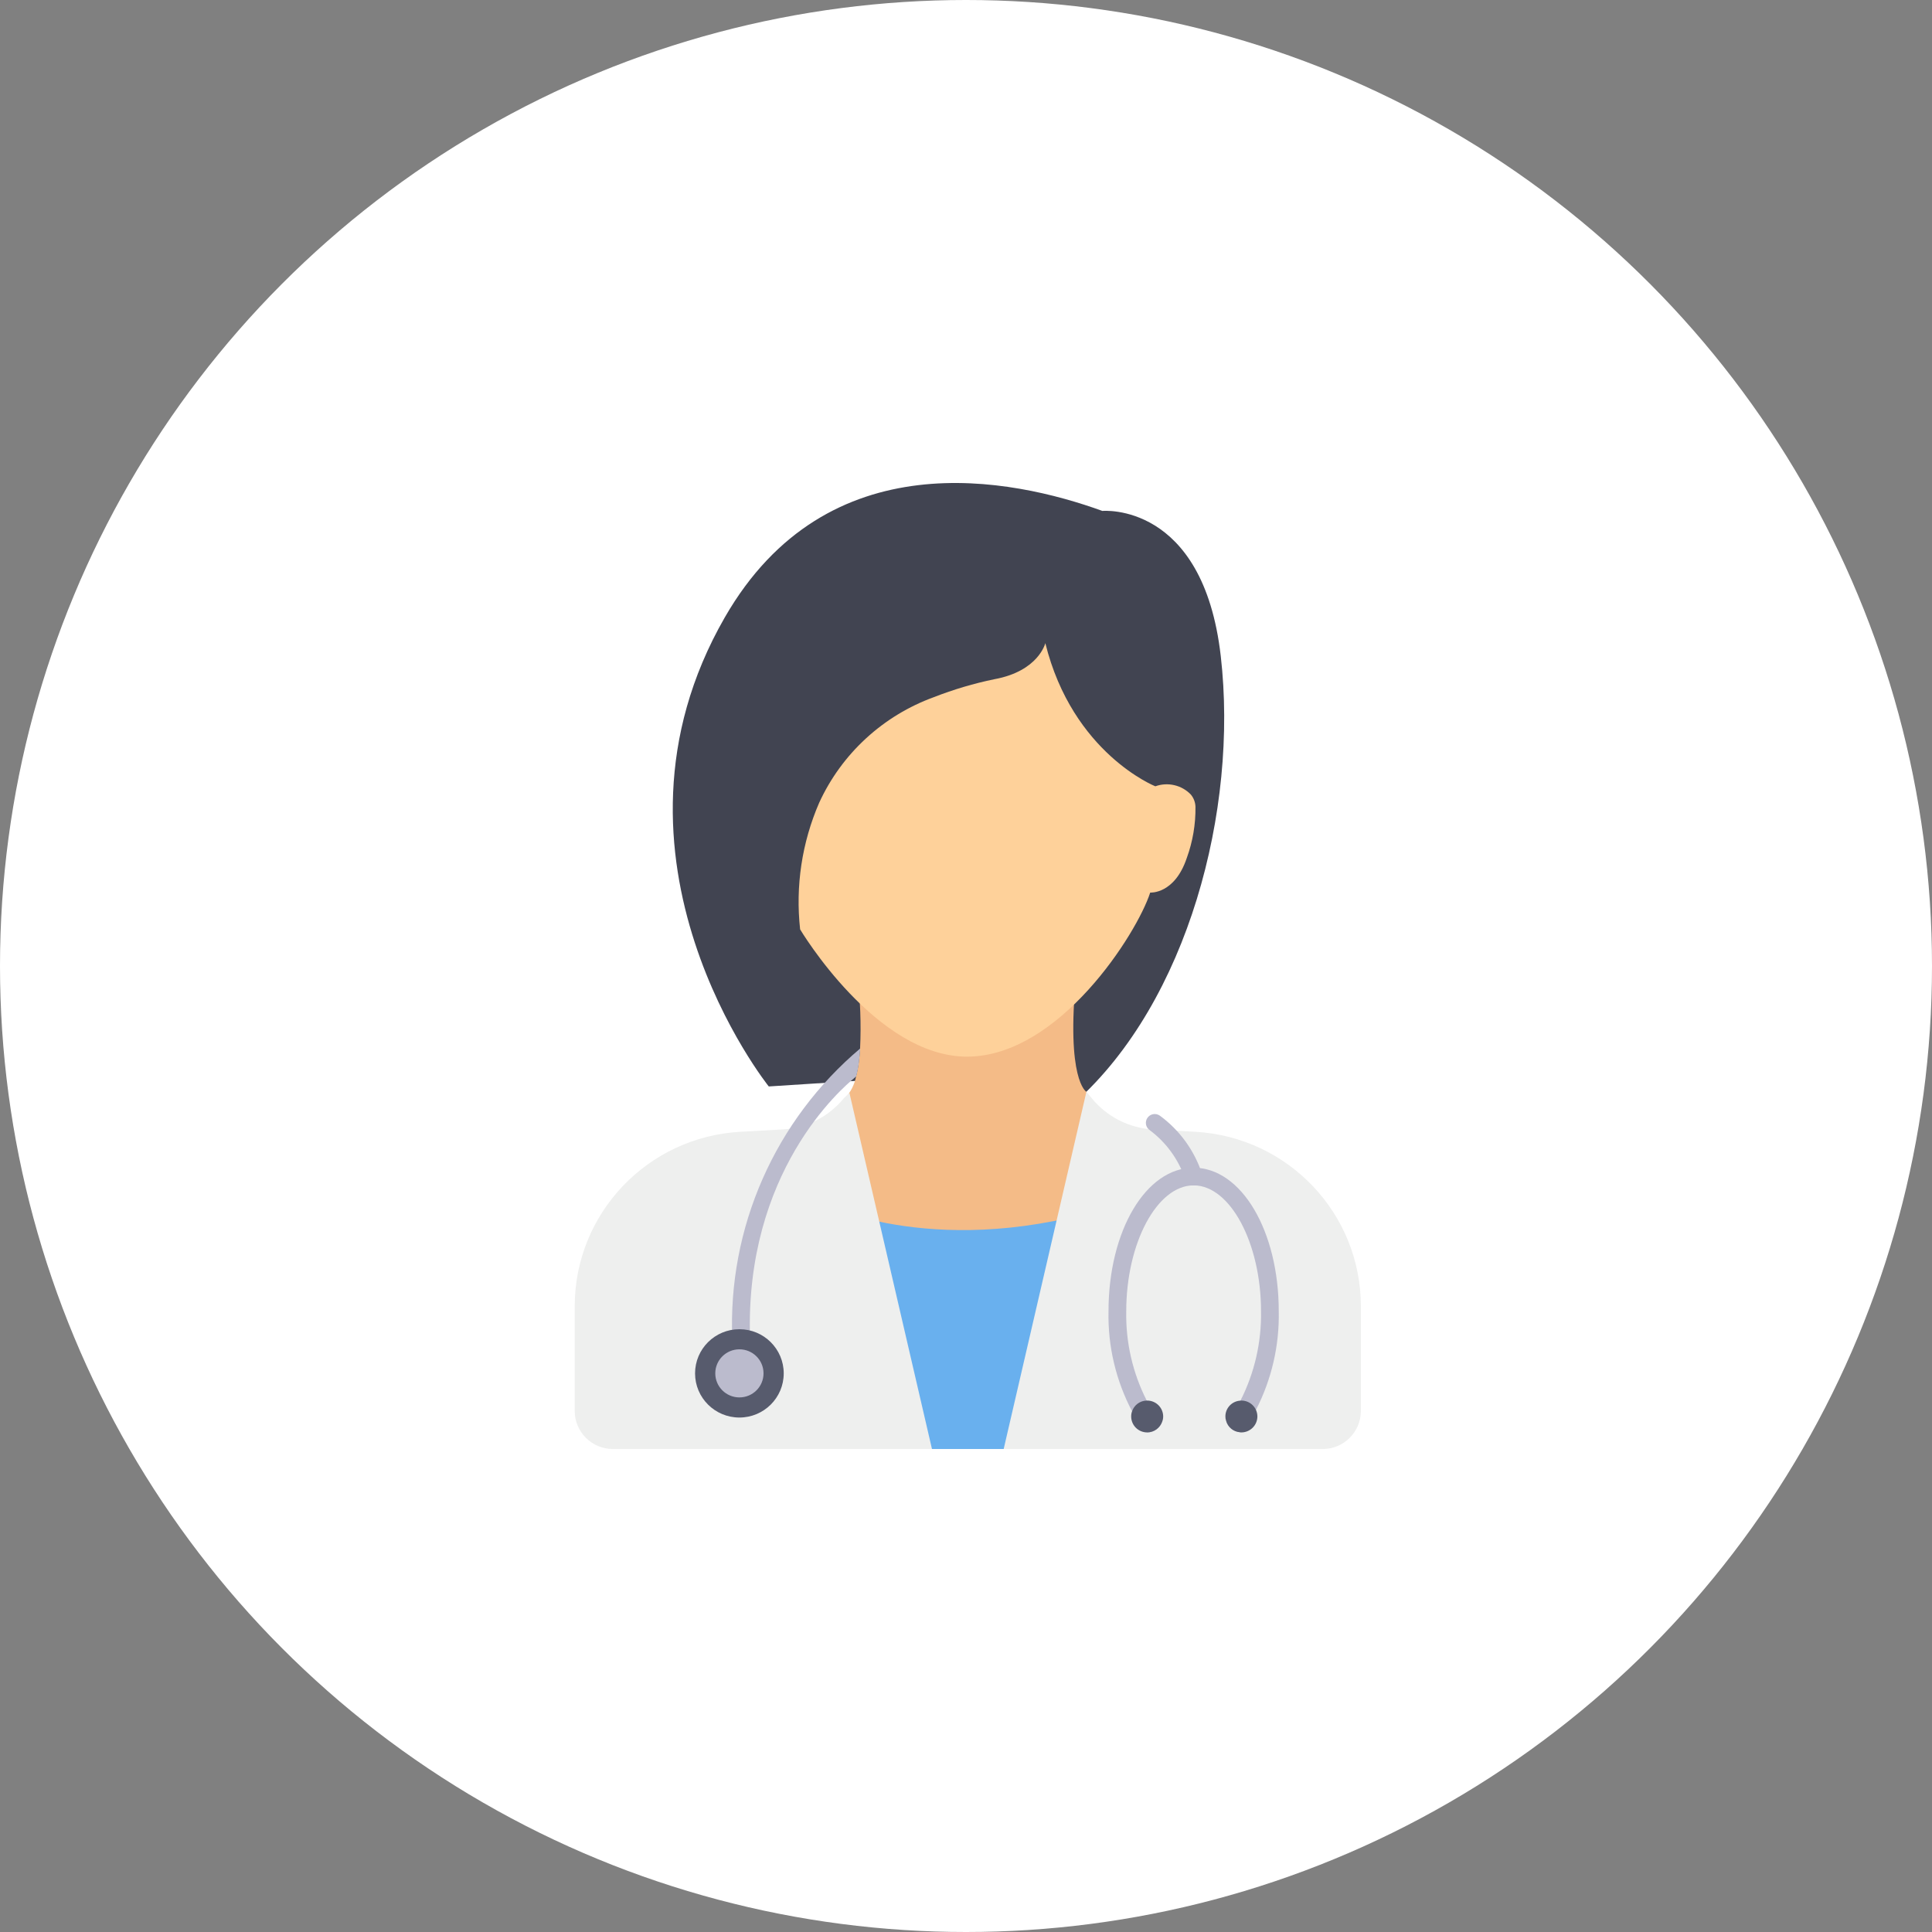 <svg width="84" height="84" viewBox="0 0 84 84" fill="none" xmlns="http://www.w3.org/2000/svg">
<rect x="0" y="0" width="84" height="84" fill="#808080" stroke="none"/>
<circle cx="42" cy="42" r="42" fill="white"/>
<g clip-path="url(#clip0_377_21295)">
<path d="M37.904 46.949L33.425 47.237C33.425 47.237 25.478 37.336 31.514 26.841C35.964 19.107 44.006 20.793 47.929 22.214C47.929 22.214 52.305 21.805 53.076 28.521C53.847 35.237 51.631 43.542 46.766 47.908L37.904 46.949Z" fill="#414451"/>
<path d="M48.144 52.532L45.482 57.584L40.341 58.194L35.879 56.336L35.301 51.922L36.426 48.695L36.746 47.743C36.988 47.479 37.152 47.154 37.22 46.803C37.277 46.586 37.318 46.365 37.343 46.143C37.367 45.962 37.386 45.778 37.395 45.586C37.447 44.52 37.405 43.451 37.271 42.392C37.271 42.392 47.245 37.816 46.793 42.392C46.341 46.968 47.232 47.467 47.232 47.467L48.144 52.532Z" fill="#F4BB87"/>
<path d="M35.842 52.372C35.842 52.372 40.904 54.87 48.57 52.372V63H37.626L35.842 52.372Z" fill="#69B0EE"/>
<path d="M45.449 27.963C45.449 27.963 45.16 29.178 43.234 29.531C42.338 29.716 41.46 29.976 40.608 30.309C39.512 30.707 38.507 31.318 37.65 32.106C36.793 32.894 36.102 33.844 35.617 34.901C34.865 36.633 34.58 38.531 34.788 40.407C34.788 40.407 38.097 45.973 42.078 45.941C46.06 45.909 49.429 40.599 50.009 38.808C50.009 38.808 51.069 38.888 51.599 37.304C51.859 36.591 51.987 35.836 51.977 35.078C51.971 34.883 51.9 34.695 51.775 34.545C51.58 34.343 51.331 34.201 51.057 34.138C50.783 34.074 50.497 34.091 50.232 34.187C50.232 34.187 46.637 32.761 45.449 27.963Z" fill="#FED19A"/>
<path d="M47.236 47.466L43.638 63.001H57.507C58.424 63.001 59.168 62.259 59.168 61.345V56.795C59.168 52.765 56.01 49.436 51.971 49.208L50.131 49.106C49.618 49.077 49.116 48.941 48.658 48.709C48.2 48.475 47.795 48.15 47.47 47.753L47.236 47.466ZM36.932 47.518L40.521 63.001H26.65C25.732 63.001 24.988 62.259 24.988 61.345V56.795C24.988 52.765 28.146 49.436 32.185 49.208L34.025 49.106C34.539 49.077 35.041 48.941 35.499 48.709C35.957 48.475 36.361 48.15 36.686 47.753L36.932 47.518Z" fill="#EEEFEE"/>
<path d="M51.897 50.77C49.824 50.77 48.196 53.511 48.196 57.012C48.163 58.525 48.516 60.021 49.221 61.361C49.407 61.692 49.631 62 49.889 62.279C50.029 62.275 50.164 62.229 50.278 62.148C50.391 62.066 50.477 61.953 50.525 61.822C50.259 61.545 50.034 61.232 49.857 60.893C49.246 59.691 48.941 58.359 48.967 57.012C48.967 54.045 50.307 51.538 51.897 51.538C53.486 51.538 54.827 54.045 54.827 57.012C54.85 58.36 54.544 59.694 53.933 60.897C53.766 61.216 53.556 61.51 53.309 61.772C53.345 61.907 53.423 62.027 53.53 62.117C53.638 62.206 53.77 62.26 53.91 62.271C54.18 61.975 54.414 61.648 54.608 61.298C55.288 59.973 55.629 58.5 55.598 57.012C55.598 53.511 53.971 50.77 51.897 50.77Z" fill="#BBBBCD"/>
<path d="M54.669 61.584C54.668 61.769 54.595 61.945 54.464 62.075C54.333 62.205 54.156 62.279 53.971 62.279C53.95 62.281 53.929 62.278 53.91 62.272C53.77 62.26 53.637 62.206 53.53 62.117C53.422 62.028 53.345 61.907 53.309 61.773C53.287 61.713 53.276 61.649 53.278 61.585C53.277 61.408 53.345 61.238 53.467 61.11C53.589 60.982 53.756 60.906 53.933 60.897C53.945 60.894 53.958 60.893 53.971 60.894C54.062 60.893 54.153 60.911 54.237 60.945C54.322 60.98 54.398 61.03 54.463 61.094C54.528 61.158 54.58 61.234 54.615 61.318C54.65 61.402 54.668 61.492 54.669 61.583V61.585V61.584ZM50.573 61.584C50.573 61.666 50.558 61.747 50.526 61.822C50.478 61.953 50.392 62.067 50.279 62.148C50.166 62.23 50.03 62.276 49.89 62.279H49.875C49.691 62.279 49.514 62.205 49.384 62.075C49.254 61.944 49.181 61.768 49.182 61.584C49.181 61.508 49.194 61.433 49.22 61.362C49.265 61.227 49.351 61.11 49.465 61.026C49.58 60.942 49.718 60.896 49.86 60.894H49.875C50.059 60.893 50.236 60.966 50.367 61.095C50.498 61.225 50.572 61.401 50.573 61.584Z" fill="#575B6D"/>
<path d="M51.897 51.54C51.813 51.539 51.732 51.512 51.665 51.462C51.598 51.411 51.55 51.341 51.527 51.261C51.242 50.412 50.704 49.67 49.984 49.134C49.901 49.076 49.844 48.987 49.826 48.887C49.808 48.787 49.831 48.683 49.89 48.6C49.948 48.517 50.038 48.46 50.138 48.442C50.239 48.424 50.342 48.447 50.426 48.505C51.293 49.14 51.937 50.031 52.267 51.051C52.283 51.108 52.286 51.168 52.275 51.227C52.264 51.285 52.239 51.34 52.203 51.387C52.167 51.434 52.121 51.473 52.067 51.499C52.014 51.526 51.955 51.539 51.896 51.54H51.897V51.54ZM37.4 45.586C37.388 45.778 37.369 45.963 37.349 46.143C37.323 46.366 37.282 46.586 37.225 46.803C36.557 47.337 32.382 50.96 32.609 58.181C32.613 58.284 32.575 58.383 32.505 58.458C32.435 58.533 32.338 58.577 32.236 58.581H32.224C32.123 58.58 32.027 58.541 31.955 58.472C31.884 58.403 31.841 58.308 31.838 58.208C31.741 55.822 32.192 53.444 33.156 51.257C34.119 49.07 35.571 47.13 37.4 45.586Z" fill="#BBBBCD"/>
<path d="M32.148 61.632C33.212 61.632 34.075 60.773 34.075 59.712C34.075 58.652 33.212 57.792 32.148 57.792C31.083 57.792 30.22 58.652 30.22 59.712C30.22 60.773 31.083 61.632 32.148 61.632Z" fill="#575B6D"/>
<path d="M32.148 60.757C32.728 60.757 33.197 60.289 33.197 59.711C33.197 59.134 32.728 58.666 32.148 58.666C31.569 58.666 31.099 59.134 31.099 59.711C31.099 60.289 31.569 60.757 32.148 60.757Z" fill="#BBBBCD"/>
</g>
<defs>
<clipPath id="clip0_377_21295">
<rect width="42.156" height="42" fill="white" transform="translate(21 21)"/>
</clipPath>
</defs>
</svg>
